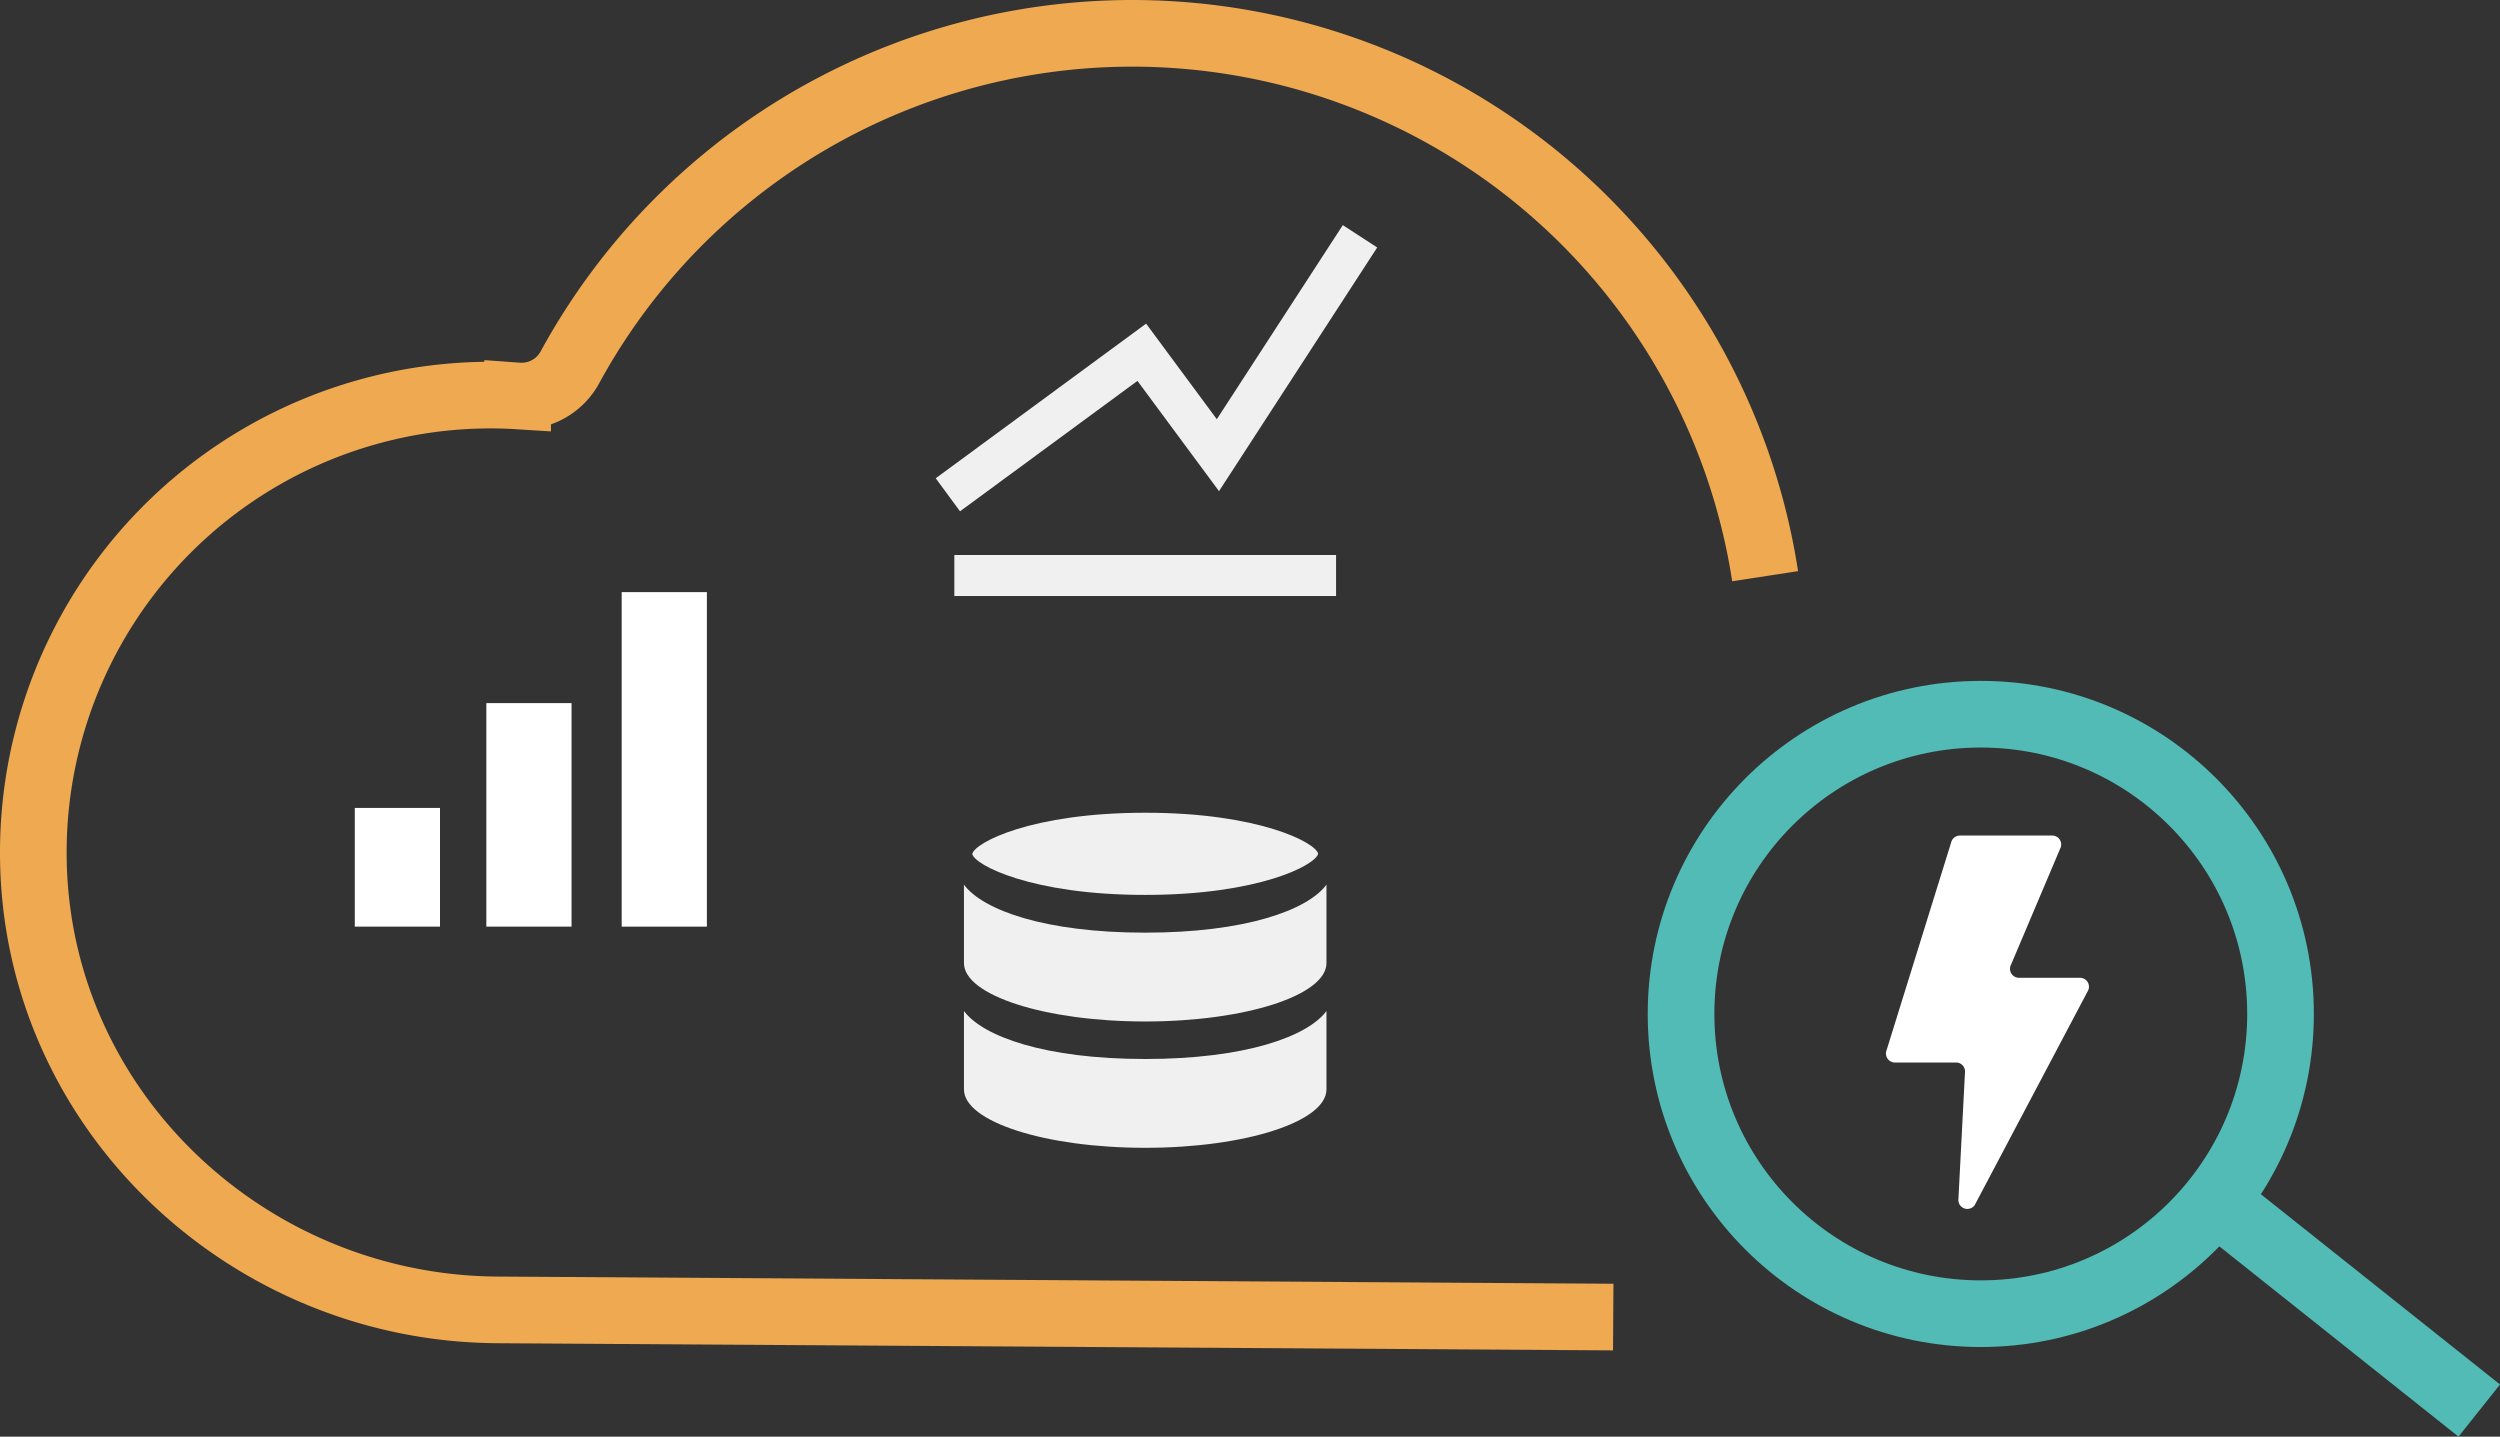 <svg xmlns="http://www.w3.org/2000/svg" width="487.635" height="280.224" viewBox="0 0 487.635 280.224"><rect x="0" y="0" width="487.635" height="280.224" fill="#333333" stroke="none"/><defs><style>.a,.b,.c{fill:none;stroke-miterlimit:10;}.a{stroke:#52bbb5;}.a,.c{stroke-width:13px;}.b{stroke:#f0f0f1;stroke-width:8px;}.c{stroke:#eea951;}.d{fill:#fff;}.e{fill:#f0f0f1;}</style></defs><g transform="translate(-3136.555 -12248.246)"><g transform="translate(3568.659 12482.419)"><line class="a" x2="51.484" y2="40.964"/></g><circle class="a" cx="58.466" cy="58.466" r="58.466" transform="translate(3464.45 12387.555)"/><g transform="translate(3321.441 12294.337)"><path class="b" d="M3281.191,12336.063h74.458" transform="translate(-3279.93 -12269.899)"/><path class="b" d="M3280.221,12335.611l37.824-27.8,14.849,20.074,27.716-42.693" transform="translate(-3280.221 -12285.191)"/></g><path class="c" d="M3451.225,12505.146l-217.674-1.4c-48.609-.311-89.455-38.687-90.476-87.288a89.216,89.216,0,0,1,89.764-91.146q2.36.018,4.686.163a10.729,10.729,0,0,0,10.15-5.5,124.907,124.907,0,0,1,233.177,40.664" transform="translate(0 -0.001)"/><path class="d" d="M3435.334,12375.063h18.018a1.746,1.746,0,0,1,1.53,2.588l-9.555,22.566a1.748,1.748,0,0,0,1.53,2.59h11.911a1.746,1.746,0,0,1,1.455,2.71l-21.981,41.6a1.747,1.747,0,0,1-3.2-.965l1.3-25.073a1.748,1.748,0,0,0-1.747-1.747h-11.932a1.745,1.745,0,0,1-1.644-2.331l12.671-40.773A1.744,1.744,0,0,1,3435.334,12375.063Z" transform="translate(83.501 36.16)"/><g transform="translate(3324.577 12406.774)"><g transform="translate(0 35.426)"><path class="e" d="M3337,12398.889v0Z" transform="translate(-3266.293 -12398.886)"/><path class="e" d="M3282.632,12398.889v0Z" transform="translate(-3282.632 -12398.886)"/><path class="e" d="M3317.988,12410.74c-19.538,0-31.666-4.4-35.355-9.36v15.283c0,6.3,15.83,11.4,35.355,11.4s35.354-5.1,35.354-11.4v-15.277C3349.653,12406.347,3337.525,12410.74,3317.988,12410.74Z" transform="translate(-3282.633 -12398.132)"/></g><path class="e" d="M3317.988,12391.795c-19.538,0-31.666-4.4-35.355-9.357v15.282c0,6.3,15.83,11.4,35.355,11.4s35.354-5.1,35.354-11.4v-15.281C3349.653,12387.4,3337.525,12391.795,3317.988,12391.795Z" transform="translate(-3282.633 -12368.404)"/><g transform="translate(1.618)"><path class="e" d="M3317.611,12371.646c-22.175,0-33.262,5.829-33.734,8.046.471,2.157,11.556,7.983,33.734,7.983s33.264-5.826,33.735-8.042C3350.874,12377.475,3339.787,12371.646,3317.611,12371.646Z" transform="translate(-3283.876 -12371.646)"/></g></g><g transform="translate(3205.76 12363.742)"><rect class="d" width="16.618" height="23.151" transform="translate(0 42.095)"/><rect class="d" width="16.618" height="43.597" transform="translate(25.659 21.648)"/><rect class="d" width="16.618" height="65.246" transform="translate(52.057)"/></g></g></svg>